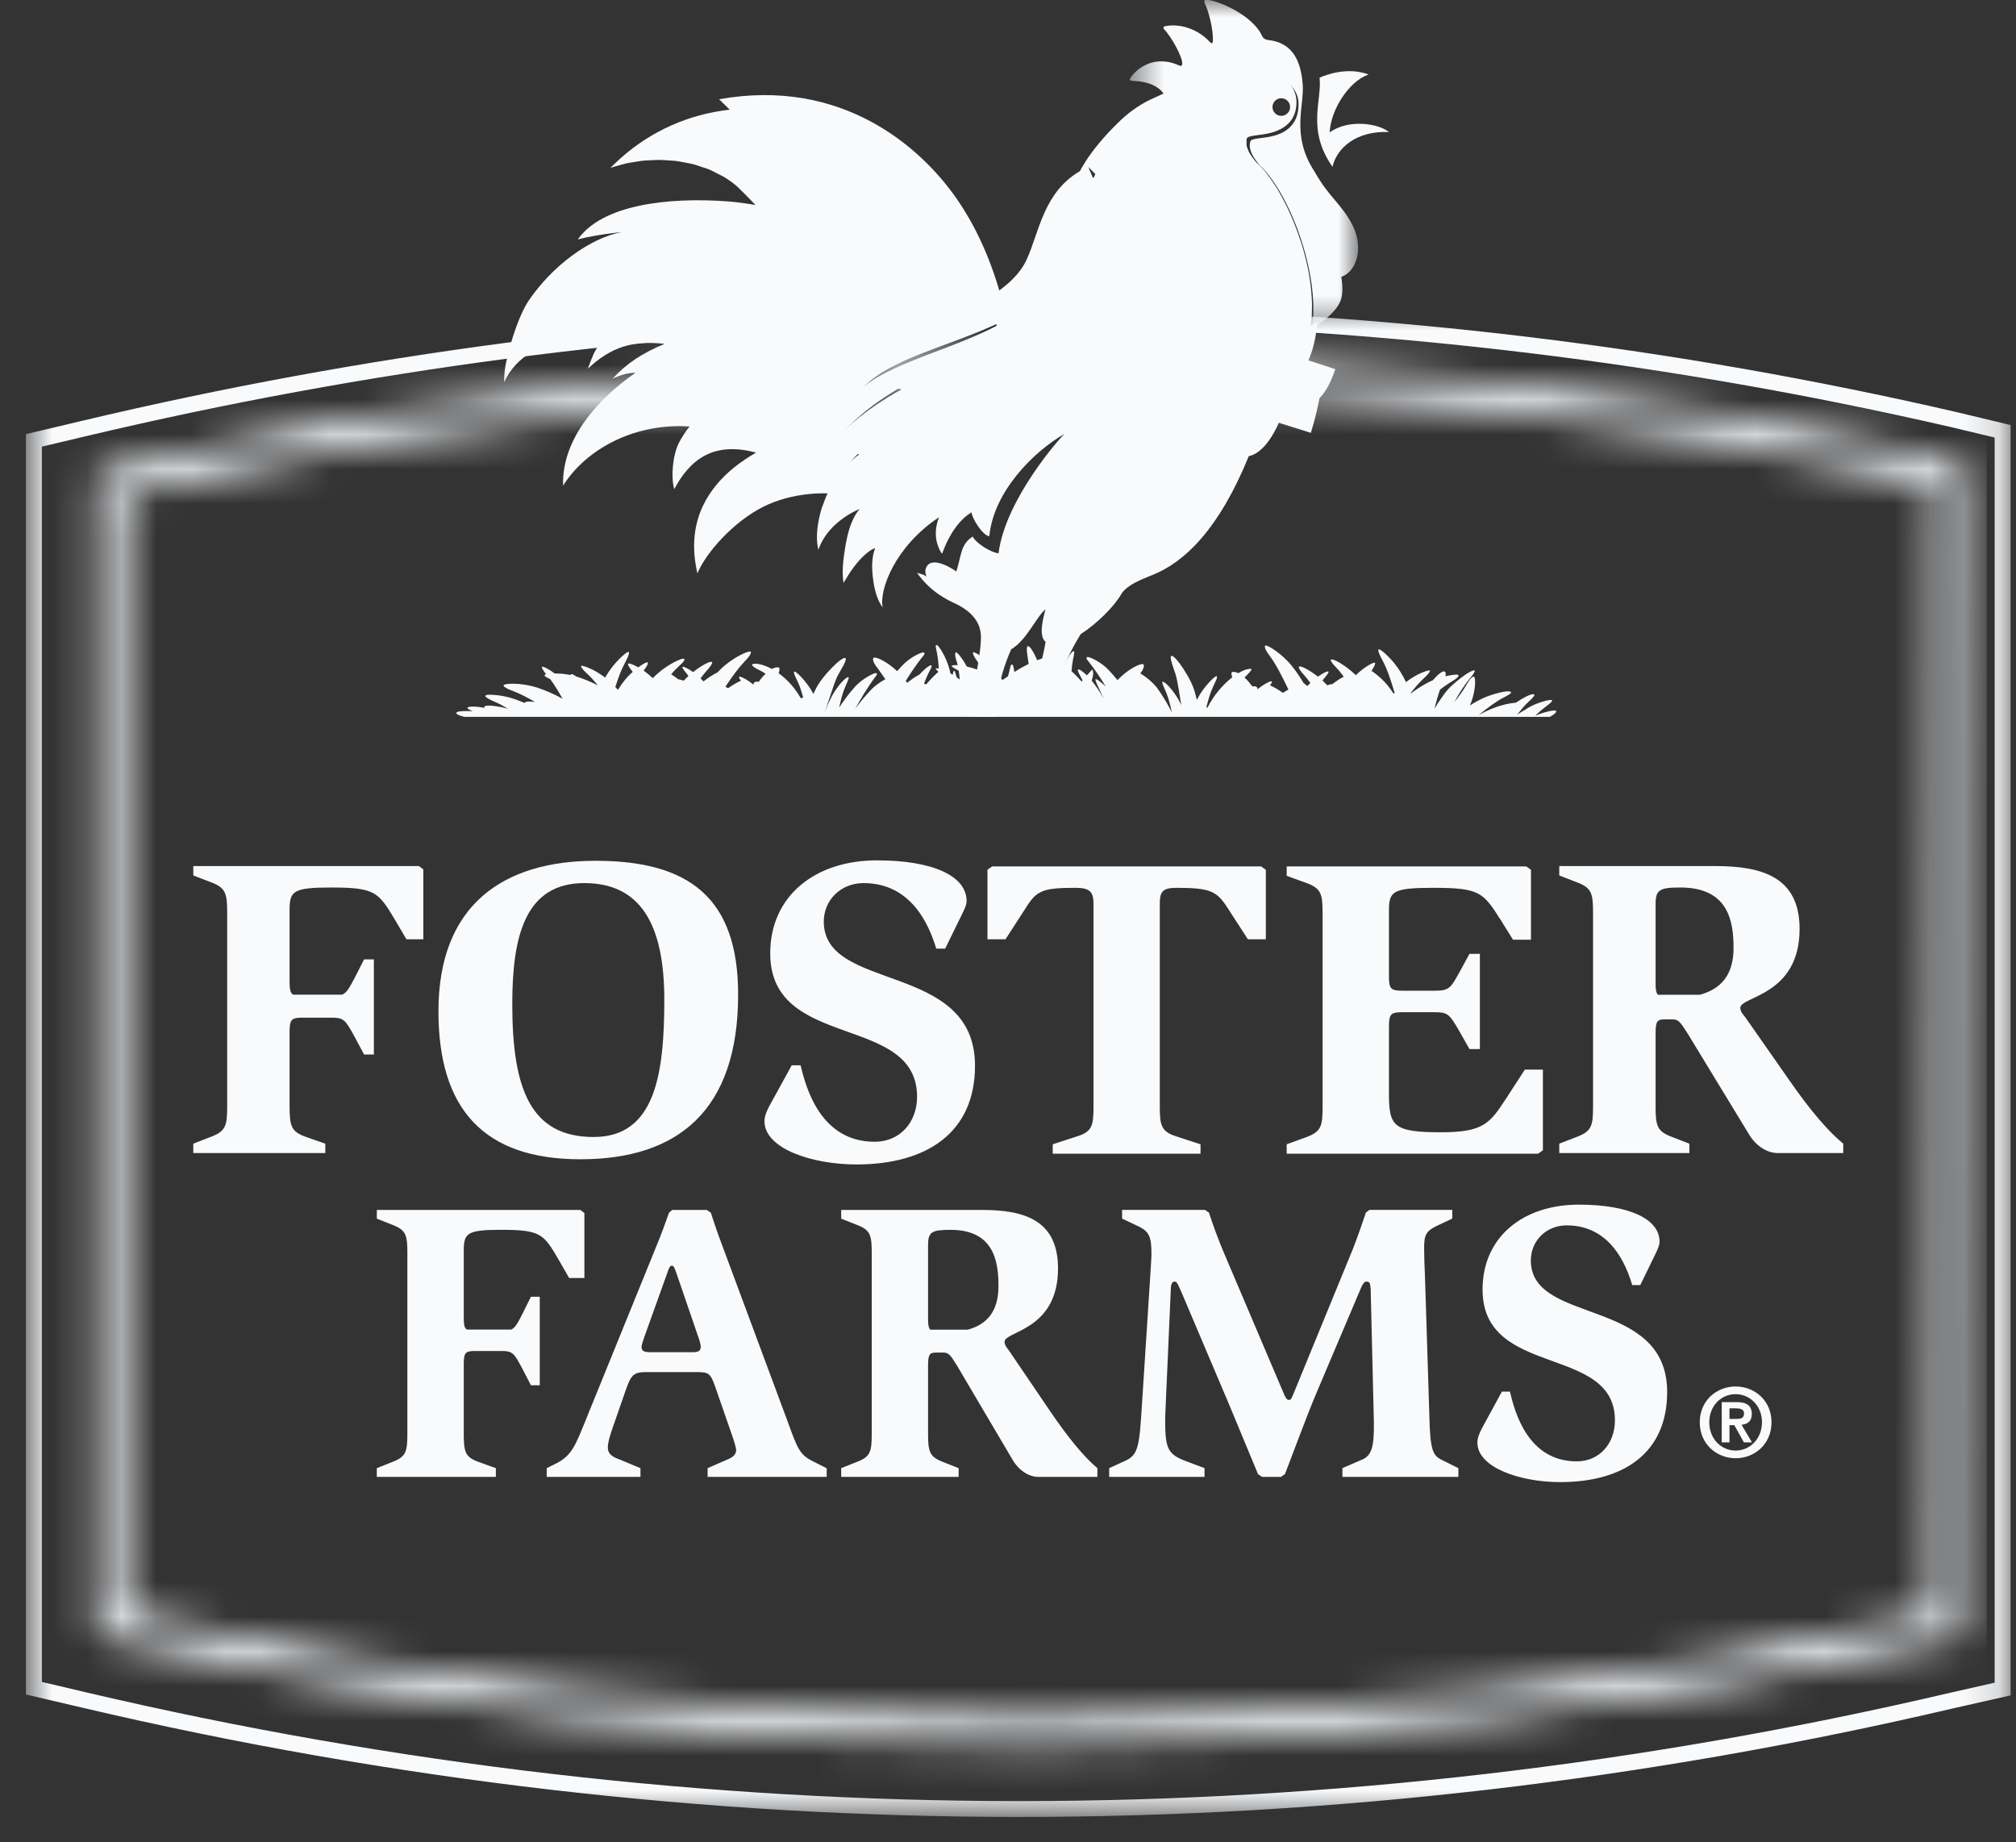 <svg width="58" height="53" viewBox="0 0 58 53" fill="none" xmlns="http://www.w3.org/2000/svg">
<rect x="0" y="0" width="58" height="53" fill="#333333" stroke="none"/>
<mask id="mask0_23_8737" style="mask-type:alpha" maskUnits="userSpaceOnUse" x="2" y="10" width="55" height="41">
<path fill-rule="evenodd" clip-rule="evenodd" d="M30.279 10.303C21.217 10.303 12.068 11.381 3.085 13.51L2.809 13.575V47.048L3.085 47.113C11.828 49.164 20.762 50.204 29.64 50.204H29.644C38.549 50.197 47.423 49.167 56.093 47.135L56.403 47.07V46.79L56.47 13.32L56.191 13.255C47.693 11.297 38.999 10.307 30.279 10.303ZM30.279 11.099C38.821 11.102 47.336 12.059 55.665 13.952L55.601 46.432C47.087 48.404 38.378 49.402 29.639 49.409C20.939 49.409 12.185 48.402 3.613 46.417V14.204C12.425 12.144 21.394 11.099 30.278 11.099" fill="white"/>
</mask>
<g mask="url(#mask0_23_8737)">
<path fill-rule="evenodd" clip-rule="evenodd" d="M55.752 11.938C47.726 10.062 39.523 9.053 31.282 8.93C30.725 8.921 27.559 8.93 26.531 8.959C18.404 9.178 10.23 10.264 2.19 12.197L0.746 12.544V48.761L2.194 49.105C11.012 51.205 20.024 52.268 28.979 52.268C37.9 52.268 46.878 51.211 55.659 49.128L57.158 48.785V12.279L55.752 11.938Z" fill="#F8FAFC"/>
</g>
<mask id="mask1_23_8737" style="mask-type:luminance" maskUnits="userSpaceOnUse" x="0" y="8" width="58" height="45">
<path d="M0.745 8.857H57.845V52.268H0.745V8.857Z" fill="white"/>
</mask>
<g mask="url(#mask1_23_8737)">
<path fill-rule="evenodd" clip-rule="evenodd" d="M1.205 48.384L2.483 48.685C11.322 50.76 20.351 51.812 29.322 51.812C38.261 51.812 47.255 50.767 56.057 48.707L57.386 48.406V12.587L56.151 12.291C48.106 10.435 39.887 9.438 31.632 9.315C31.1 9.307 27.913 9.316 26.87 9.344C18.73 9.561 10.523 10.639 2.48 12.546L1.205 12.848V48.384ZM29.322 52.268C20.316 52.268 11.25 51.212 2.378 49.127L0.745 48.745V12.489L2.373 12.103C10.445 10.188 18.685 9.106 26.859 8.888C27.906 8.86 31.108 8.851 31.639 8.858C39.927 8.982 48.179 9.983 56.256 11.847H56.258L57.845 12.227V48.771L56.16 49.152C47.327 51.219 38.297 52.268 29.322 52.268H29.322Z" fill="#F8FAFC"/>
</g>
<path fill-rule="evenodd" clip-rule="evenodd" d="M44.389 33.09V30.769H43.87L43.325 31.609C42.862 32.314 42.685 32.572 41.458 32.572C40.083 32.572 39.96 32.398 39.96 31.46V29.537C39.96 29.167 40.015 29.118 40.356 29.118H41.268C41.663 29.118 41.703 29.179 41.99 29.672L42.276 30.178H42.576V27.439H42.276L42.001 27.945C41.731 28.427 41.703 28.5 41.268 28.5H40.356C40.015 28.5 39.96 28.452 39.96 28.08V26.193C39.96 25.638 40.069 25.54 41.24 25.54C42.576 25.54 42.671 25.674 43.175 26.465L43.53 27.033H44.046V25.021L43.91 24.924H37.018V25.195L37.562 25.392C38.012 25.552 38.051 25.713 38.051 26.279V31.831C38.051 32.398 38.012 32.56 37.562 32.72L37.018 32.918V33.189H44.25L44.389 33.09ZM29.525 26.096C29.826 25.625 29.989 25.54 30.942 25.54C31.366 25.54 31.46 25.663 31.46 26.009V31.831C31.46 32.387 31.42 32.56 30.971 32.695L30.287 32.918V33.189H34.539V32.918L33.858 32.695C33.408 32.56 33.367 32.374 33.367 31.831V26.009C33.367 25.663 33.435 25.54 33.844 25.54C34.825 25.54 35.002 25.638 35.303 26.096L35.901 27.02H36.418V25.021L36.282 24.924H28.546L28.409 25.021V27.02H28.928L29.526 26.096H29.525ZM14.738 28.883C14.738 31.313 15.256 32.708 17.08 32.708C18.852 32.708 19.112 30.895 19.112 28.759C19.112 26.552 18.402 25.404 16.81 25.404C15.106 25.404 14.738 26.933 14.738 28.883ZM12.614 29.092C12.614 26.021 14.492 24.762 17.136 24.762C19.833 24.762 21.236 25.835 21.236 28.61C21.236 31.955 19.493 33.349 16.699 33.349C13.908 33.349 12.614 31.893 12.614 29.092ZM23.7 26.51C23.7 25.894 24.189 25.404 24.844 25.404C26.242 25.404 26.742 26.648 26.936 27.29H27.192L27.679 26.296C27.732 26.183 27.809 26.046 27.809 25.919C27.809 25.202 26.846 24.75 25.229 24.75C23.457 24.75 22.159 25.768 22.159 27.428C22.159 30.23 26.384 29.149 26.384 31.551C26.384 32.279 25.898 32.845 25.164 32.845C23.611 32.845 23.188 31.299 23.033 30.645H22.778L22.135 31.815C22.058 31.966 21.994 32.104 21.994 32.254C21.994 33.045 23.368 33.498 24.639 33.498C26.665 33.498 28.051 32.581 28.051 30.658C28.051 27.642 23.7 28.559 23.7 26.51ZM49.874 27.268C49.874 26.516 49.734 25.531 48.348 25.531C47.746 25.531 47.631 25.593 47.631 26.011V28.315C47.631 28.466 47.647 28.558 47.698 28.617H48.9C49.49 28.458 49.874 28.071 49.874 27.268ZM53.03 32.9V33.17H51.145C50.836 33.17 50.515 32.959 50.324 32.64L48.553 29.731C48.334 29.386 48.285 29.325 48.116 29.325H47.873C47.667 29.325 47.631 29.399 47.631 29.744V31.814C47.631 32.38 47.667 32.541 48.092 32.702L48.603 32.9V33.17H44.86V32.9L45.371 32.702C45.795 32.541 45.832 32.38 45.832 31.814V26.269C45.832 25.703 45.795 25.542 45.371 25.382L44.86 25.185V24.914H49.348C50.706 24.914 51.774 25.233 51.774 26.724C51.774 28.646 50.068 28.661 50.068 28.992C50.068 29.102 50.144 29.177 50.211 29.263L51.478 31.075C52.094 31.963 52.607 32.554 53.03 32.9ZM9.537 25.531C10.795 25.531 10.886 25.665 11.36 26.454L11.693 27.02H12.179V25.011L12.052 24.913H5.561V25.184L6.074 25.381C6.497 25.541 6.536 25.703 6.536 26.268V31.814C6.536 32.38 6.497 32.54 6.074 32.701L5.561 32.9V33.17H9.359V32.9L8.794 32.702C8.371 32.554 8.331 32.38 8.331 31.814V29.695C8.331 29.325 8.384 29.275 8.703 29.275H9.525C9.898 29.275 9.935 29.337 10.205 29.83L10.474 30.335H10.756V27.598H10.474L10.218 28.103C10.055 28.411 9.982 28.553 9.846 28.613H8.432C8.351 28.562 8.331 28.458 8.331 28.239V26.182C8.331 25.627 8.435 25.531 9.537 25.531ZM44.042 36.259C44.042 35.697 44.482 35.25 45.072 35.25C46.334 35.25 46.785 36.384 46.959 36.969H47.19L47.631 36.064C47.676 35.961 47.745 35.835 47.745 35.72C47.745 35.066 46.875 34.654 45.42 34.654C43.823 34.654 42.653 35.582 42.653 37.097C42.653 39.654 46.461 38.669 46.461 40.858C46.461 41.523 46.02 42.039 45.362 42.039C43.962 42.039 43.579 40.628 43.441 40.032H43.21L42.629 41.098C42.562 41.236 42.504 41.362 42.504 41.499C42.504 42.221 43.741 42.636 44.886 42.636C46.715 42.636 47.964 41.797 47.964 40.044C47.964 37.291 44.042 38.128 44.042 36.259ZM41.123 40.743L40.995 36.683C40.981 36.419 40.973 36.156 40.972 35.892C40.972 35.525 41.031 35.41 41.341 35.262L41.782 35.055V34.804H39.399L39.295 34.883C39.18 35.234 39.056 35.582 38.923 35.927L37.258 39.986C37.176 40.181 37.153 40.273 37.084 40.273C37.014 40.273 36.967 40.181 36.91 40.032L35.208 36.031C35.048 35.651 34.909 35.274 34.781 34.883L34.665 34.804H32.282V35.055L32.767 35.285C33.069 35.434 33.127 35.593 33.127 36.076C33.127 36.214 33.103 36.511 33.091 36.73L32.858 40.34C32.779 41.615 32.755 41.854 32.362 42.028L31.911 42.234V42.485H34.654V42.234L34.108 42.028C33.555 41.821 33.522 41.624 33.522 40.765L33.681 37.154C33.681 36.968 33.705 36.867 33.797 36.867C33.867 36.867 33.902 36.981 33.993 37.178L35.35 40.377C35.73 41.283 36.09 42.165 36.193 42.406L36.308 42.485H36.853L36.967 42.406C37.049 42.211 37.582 40.755 37.871 40.078L39.155 37.051C39.214 36.912 39.26 36.867 39.317 36.867C39.41 36.867 39.422 36.924 39.434 37.085L39.526 40.904C39.537 41.649 39.457 41.889 39.154 42.003L38.621 42.234V42.485H41.957V42.234L41.493 42.003C41.228 41.879 41.145 41.739 41.123 40.743ZM28.726 36.995C28.726 36.296 28.6 35.379 27.35 35.379C26.806 35.379 26.7 35.436 26.7 35.824V37.969C26.7 38.11 26.716 38.196 26.762 38.25H27.846C28.379 38.102 28.726 37.742 28.726 36.995ZM31.572 42.235V42.486H29.873C29.594 42.486 29.305 42.292 29.132 41.993L27.535 39.288C27.337 38.967 27.292 38.91 27.141 38.91H26.921C26.735 38.91 26.7 38.979 26.7 39.299V41.225C26.7 41.752 26.735 41.903 27.117 42.051L27.58 42.235V42.486H24.201V42.235L24.664 42.05C25.047 41.903 25.08 41.752 25.08 41.225V36.065C25.08 35.539 25.046 35.388 24.664 35.24L24.201 35.057V34.806H28.252C29.478 34.806 30.439 35.103 30.439 36.49C30.439 38.278 28.901 38.289 28.901 38.6C28.901 38.704 28.969 38.772 29.028 38.851L30.173 40.538C30.73 41.364 31.191 41.915 31.572 42.235ZM20.16 38.738C20.16 38.681 20.137 38.624 20.126 38.566L19.466 36.64C19.408 36.478 19.385 36.41 19.328 36.41C19.281 36.41 19.247 36.468 19.211 36.582L18.528 38.486C18.507 38.566 18.459 38.67 18.459 38.749C18.459 38.852 18.507 38.898 18.713 38.898H19.952C20.126 38.898 20.16 38.829 20.16 38.738ZM23.411 42.05L23.784 42.236V42.486H20.358V42.235L20.935 41.982C21.086 41.925 21.179 41.834 21.179 41.719C21.179 41.639 21.11 41.431 21.063 41.294L20.566 39.862C20.438 39.506 20.38 39.471 20.055 39.471H18.597C18.239 39.471 18.159 39.541 18.008 39.975L17.637 41.042C17.569 41.237 17.487 41.479 17.487 41.639C17.487 41.834 17.626 41.915 17.846 41.993L18.426 42.235V42.486H15.729V42.235L15.959 42.121C16.457 41.88 16.551 41.592 16.885 40.767L18.922 35.755C19.039 35.47 19.142 35.182 19.248 34.885L19.339 34.806H20.335L20.45 34.885C20.543 35.172 20.635 35.447 20.739 35.722L22.648 40.859C22.949 41.685 22.997 41.845 23.412 42.05H23.411ZM13.342 35.985V37.901C13.342 38.102 13.358 38.201 13.431 38.248H14.708C14.831 38.19 14.895 38.06 15.041 37.775L15.274 37.304H15.529V39.85H15.274L15.032 39.38C14.787 38.92 14.753 38.864 14.418 38.864H13.676C13.388 38.864 13.342 38.91 13.342 39.252V41.225C13.342 41.752 13.376 41.915 13.757 42.051L14.266 42.235V42.486H10.841V42.235L11.304 42.05C11.686 41.903 11.72 41.752 11.72 41.225V36.065C11.72 35.539 11.686 35.388 11.304 35.24L10.841 35.057V34.806H16.698L16.813 34.896V36.764H16.374L16.072 36.238C15.644 35.504 15.562 35.378 14.429 35.378C13.434 35.378 13.342 35.47 13.342 35.985H13.342Z" fill="#F8FAFC"/>
<path fill-rule="evenodd" clip-rule="evenodd" d="M49.757 40.818H49.956C50.082 40.818 50.176 40.799 50.176 40.658C50.176 40.533 50.045 40.514 49.945 40.514H49.757V40.818ZM49.534 40.335H49.959C50.241 40.335 50.399 40.425 50.399 40.678C50.399 40.89 50.27 40.972 50.103 40.986L50.404 41.492H50.171L49.896 40.997H49.757V41.492H49.534V40.335ZM49.933 41.728C50.35 41.728 50.692 41.387 50.692 40.914C50.692 40.446 50.35 40.106 49.933 40.106C49.512 40.106 49.176 40.445 49.176 40.914C49.176 41.387 49.512 41.728 49.933 41.728ZM49.933 39.885C50.48 39.885 50.966 40.288 50.966 40.914C50.966 41.544 50.48 41.949 49.934 41.949C49.389 41.949 48.902 41.544 48.902 40.914C48.902 40.288 49.389 39.885 49.933 39.885Z" fill="#F8FAFC"/>
<path fill-rule="evenodd" clip-rule="evenodd" d="M33.385 3.703C33.424 3.568 33.438 3.45 33.435 3.345C33.149 3.476 32.884 3.645 32.633 3.885C31.727 4.752 31.505 5.348 31.513 5.345C30.548 5.789 30.465 6.813 30.075 7.684C29.793 8.316 29.244 8.751 28.66 9.113" fill="#F8FAFC"/>
<path d="M33.385 3.703C33.424 3.568 33.438 3.45 33.435 3.345C33.149 3.476 32.884 3.645 32.633 3.885C31.727 4.752 31.505 5.348 31.513 5.345C30.548 5.789 30.465 6.813 30.075 7.684C29.793 8.316 29.244 8.751 28.66 9.113" stroke="#F8FAFC" stroke-width="1.159"/>
<path fill-rule="evenodd" clip-rule="evenodd" d="M37.865 10.44C37.741 10.821 37.577 11.082 37.428 11.138C37.366 11.524 37.277 11.905 37.16 12.278" fill="#F8FAFC"/>
<path d="M37.865 10.44C37.741 10.821 37.577 11.082 37.428 11.138C37.366 11.524 37.277 11.905 37.16 12.278" stroke="#F8FAFC" stroke-width="1.159"/>
<path d="M36.259 2.049C36.288 2.051 36.319 2.051 36.348 2.053C36.416 2.06 36.483 2.071 36.549 2.088C36.556 2.089 36.564 2.092 36.571 2.092C36.63 2.108 36.689 2.129 36.746 2.153L36.766 2.161C36.815 2.183 36.862 2.21 36.908 2.239L36.932 2.254C36.955 2.269 36.975 2.287 36.997 2.305C37.092 2.382 37.169 2.48 37.222 2.591C37.275 2.701 37.301 2.823 37.3 2.946C37.3 2.975 37.299 3.005 37.296 3.033C37.289 3.108 37.276 3.184 37.249 3.259C37.243 3.283 37.232 3.304 37.222 3.325C37.211 3.35 37.201 3.375 37.188 3.398L37.16 3.438C37.14 3.466 37.12 3.496 37.097 3.521C36.911 3.729 36.623 3.824 36.342 3.865C36.218 3.884 36.104 3.895 36.019 3.912L36.001 3.915C35.995 3.915 35.99 3.918 35.987 3.919C35.965 3.924 35.944 3.93 35.923 3.939C35.92 3.942 35.913 3.944 35.913 3.944C35.891 3.955 35.875 3.968 35.87 3.985C35.868 3.993 35.87 3.999 35.868 4.006C35.867 4.009 35.864 4.009 35.863 4.013V4.179C35.868 4.212 35.881 4.244 35.893 4.276C35.901 4.299 35.907 4.321 35.919 4.344C35.941 4.39 35.967 4.434 35.997 4.476L36.016 4.506C36.056 4.561 36.097 4.615 36.138 4.663L36.145 4.671L36.148 4.673C36.256 4.77 36.355 4.878 36.444 4.993L36.503 5.072C36.576 5.169 36.644 5.27 36.709 5.373L36.748 5.433C36.837 5.583 36.92 5.737 36.998 5.893L37.041 5.981C37.113 6.132 37.18 6.287 37.242 6.443C37.312 6.619 37.376 6.797 37.434 6.977L37.456 7.046C37.488 7.149 37.517 7.255 37.544 7.36V7.362C37.664 7.807 37.731 8.264 37.746 8.724C37.747 8.811 37.745 8.899 37.741 8.985V9.049C37.733 9.173 37.72 9.293 37.701 9.414L37.711 9.343C37.709 9.356 37.709 9.37 37.706 9.383V9.384L37.718 9.381C37.72 9.38 37.723 9.379 37.725 9.379L37.786 9.339L37.833 9.308L37.89 9.269L37.895 9.267C37.846 10.142 37.474 10.861 37.166 10.955C36.927 12.104 36.473 13.008 35.927 13.122C35.074 15.22 34.077 16.178 33.148 16.544C33.06 16.58 32.939 16.626 32.814 16.683C32.591 16.785 32.353 16.922 32.254 17.099C32.053 17.45 31.549 17.95 31.091 18.242C30.824 18.678 30.584 19.157 30.509 19.538C30.502 19.579 30.494 19.621 30.297 20.301L29.559 20.307C29.772 19.62 29.79 19.569 29.81 19.516C29.933 19.175 30.024 18.822 30.082 18.464C29.876 18.299 30.005 17.809 30.073 17.547L30.076 17.532C29.814 17.742 29.539 18.417 29.089 18.68C28.674 19.648 28.651 20.329 28.617 20.622L27.72 20.603C28.032 19.989 28.255 18.579 28.218 18.242C28.177 17.756 27.755 17.495 27.514 17.378C27.266 17.262 26.779 17.041 26.383 16.478L26.478 16.506C26.57 16.526 26.657 16.581 26.662 16.584C26.636 16.541 26.622 16.493 26.622 16.444C26.621 16.395 26.633 16.346 26.657 16.303C26.849 15.964 27.501 16.43 27.515 16.44C27.666 15.947 27.636 15.662 27.984 15.435C28.095 15.648 28.534 15.901 28.728 15.917C28.92 14.371 30.498 12.59 30.63 12.478C29.703 13.011 28.58 14.168 28.463 15.425C28.267 15.412 27.951 14.881 27.951 14.736C27.872 14.786 27.799 14.841 27.733 14.901C27.541 15.079 27.392 15.305 27.286 15.508C27.2 15.674 27.142 15.828 27.103 15.931C27.066 15.885 27.037 15.833 27.017 15.778C26.871 15.457 26.913 15.131 27.017 14.879C25.761 15.708 25.285 16.966 25.395 17.476C25.218 17.238 25.147 16.907 25.113 16.618C25.08 16.341 25.074 16.034 25.178 15.77C25.083 15.794 24.996 15.864 24.922 15.925C24.651 16.154 24.446 16.465 24.268 16.769C24.215 16.441 24.262 16.078 24.315 15.753C24.378 15.372 24.477 14.942 24.732 14.641C24.219 14.862 23.727 15.271 23.545 15.818C23.451 15.44 23.53 14.993 23.637 14.627C23.65 14.583 23.67 14.544 23.685 14.503C23.785 14.208 23.927 13.932 24.111 13.684C24.113 13.682 24.117 13.676 24.122 13.671C24.13 13.66 24.139 13.65 24.147 13.639C24.311 13.424 24.504 13.231 24.72 13.068C24.256 13.032 23.831 13.275 23.448 13.505C23.964 12.479 24.959 11.746 25.937 11.201C25.709 11.151 25.439 11.214 25.217 11.258C24.925 11.311 24.645 11.418 24.392 11.574C24.783 11.062 25.375 10.75 25.954 10.501C26.855 10.113 27.8 9.827 28.673 9.373C28.649 9.256 28.629 9.14 28.601 9.022C29.191 8.646 29.743 8.193 30.027 7.535C30.419 6.628 30.503 5.56 31.474 5.099C31.468 5.101 31.69 4.481 32.602 3.58C32.855 3.329 33.121 3.154 33.41 3.016C33.411 3.142 33.395 3.268 33.36 3.389C33.37 3.381 33.367 3.378 33.366 3.386C33.862 2.976 34.311 2.677 34.712 2.466C34.813 2.414 34.916 2.367 35.02 2.323C35.24 2.228 35.47 2.153 35.705 2.101C35.852 2.068 36.003 2.05 36.154 2.048C36.19 2.048 36.225 2.047 36.259 2.049ZM36.862 2.826C36.795 2.826 36.73 2.853 36.683 2.9C36.636 2.948 36.609 3.013 36.609 3.08C36.609 3.147 36.636 3.211 36.683 3.258C36.73 3.306 36.795 3.333 36.862 3.333C36.929 3.333 36.994 3.306 37.041 3.258C37.089 3.211 37.116 3.147 37.116 3.08C37.116 3.013 37.089 2.948 37.041 2.9C36.994 2.853 36.929 2.826 36.862 2.826Z" fill="#F8FAFC"/>
<path fill-rule="evenodd" clip-rule="evenodd" d="M25.854 17.536L25.858 17.517C25.856 17.522 25.855 17.528 25.854 17.534L25.854 17.536Z" fill="#F8FAFC"/>
<path fill-rule="evenodd" clip-rule="evenodd" d="M24.398 13.378C24.566 13.157 24.765 12.963 24.989 12.8C24.524 12.764 24.099 13.002 23.713 13.227C24.232 12.223 25.229 11.506 26.209 10.973C25.98 10.925 25.71 10.986 25.488 11.028C25.201 11.084 24.907 11.182 24.661 11.338C25.052 10.836 25.645 10.533 26.224 10.288C27.129 9.909 28.075 9.629 28.951 9.185C28.927 9.07 28.907 8.956 28.879 8.841C28.616 7.756 28.173 6.653 27.528 5.724C26.484 4.214 24.209 2.226 20.689 2.855L20.939 3.101L20.994 3.154C20.916 3.163 20.839 3.174 20.762 3.186C19.613 3.358 18.545 3.883 17.707 4.689C17.703 4.691 17.699 4.694 17.696 4.697C17.658 4.732 17.624 4.767 17.588 4.802L17.59 4.803C17.58 4.811 17.571 4.819 17.562 4.828C17.642 4.801 17.727 4.781 17.81 4.757C17.882 4.738 17.951 4.715 18.025 4.699C18.104 4.681 18.186 4.671 18.268 4.657C18.341 4.647 18.413 4.631 18.487 4.624C18.573 4.614 18.66 4.613 18.748 4.609C18.82 4.606 18.892 4.6 18.964 4.6C19.055 4.6 19.147 4.609 19.239 4.615C19.308 4.621 19.377 4.621 19.447 4.629C19.542 4.642 19.634 4.662 19.729 4.681C19.793 4.694 19.858 4.701 19.921 4.718C20.019 4.742 20.114 4.778 20.209 4.81C20.266 4.83 20.325 4.844 20.381 4.867C20.486 4.909 20.585 4.964 20.685 5.017C20.727 5.039 20.772 5.056 20.812 5.08C20.951 5.162 21.083 5.257 21.206 5.362C21.39 5.539 21.565 5.717 21.734 5.897C21.478 5.852 21.22 5.818 20.961 5.795C19.176 5.66 17.311 5.903 16.623 6.888C17.133 6.75 17.885 6.676 17.885 6.676C16.967 6.853 15.895 7.642 15.212 8.645C14.884 9.128 14.568 10.219 14.52 10.677C14.503 10.839 14.504 10.981 14.504 10.993C15.215 9.464 17.41 9.723 17.41 9.723C17.41 9.723 17.313 9.823 17.257 9.895C17.087 10.108 17.029 10.296 16.912 10.607C17.584 9.976 18.203 9.79 19.123 9.892C18.478 10.159 18.034 10.449 17.624 10.894C17.624 10.894 17.884 10.769 18.091 10.74C18.299 10.71 18.272 10.734 18.272 10.734C18.181 10.803 16.142 12.11 16.2 13.964V13.973C16.768 13.053 18.026 12.237 19.606 12.259C19.685 12.261 19.76 12.265 19.84 12.268C19.724 12.412 19.623 12.566 19.537 12.729C19.355 13.082 19.295 13.71 19.398 14.071C19.838 13.249 20.498 12.681 21.752 13.021C21.526 13.15 21.311 13.295 21.108 13.457L21.087 13.476L21.081 13.48C20.732 13.769 20.428 14.124 20.224 14.55C19.978 15.069 19.886 15.699 20.058 16.465C20.06 16.476 20.062 16.484 20.064 16.494C20.307 15.906 21.092 15.012 21.967 14.574C22.812 14.152 23.75 14.177 23.951 14.203C24.054 13.905 24.205 13.627 24.398 13.378Z" fill="#F8FAFC"/>
<mask id="mask2_23_8737" style="mask-type:luminance" maskUnits="userSpaceOnUse" x="32" y="-1" width="8" height="11">
<path d="M32.503 -0.008H39.073V9.454H32.503V-0.008Z" fill="white"/>
</mask>
<g mask="url(#mask2_23_8737)">
<path fill-rule="evenodd" clip-rule="evenodd" d="M38.913 6.48C38.595 5.861 38.245 5.693 37.819 4.936C37.118 3.868 37.547 3.019 37.475 2.379C37.423 1.853 37.255 1.237 36.495 1.153C36.445 1.149 36.397 1.131 36.357 1.101C36.295 1.046 36.284 0.887 35.992 0.621C35.547 0.217 34.901 -0.005 34.709 -0.008C34.634 -0.01 34.631 0.04 34.686 0.153C34.75 0.283 34.905 0.792 34.895 1.162C34.892 1.289 34.839 1.236 34.812 1.213C34.462 0.827 33.932 0.666 33.512 0.755C33.465 0.768 33.462 0.809 33.485 0.834C33.724 1.085 34.038 1.675 34.013 1.851C34.003 1.911 33.949 1.895 33.926 1.885C33.194 1.549 32.666 1.994 32.509 2.267C32.478 2.323 32.573 2.329 32.603 2.329C33.025 2.338 33.806 2.51 33.549 3.475C33.559 3.467 33.556 3.464 33.554 3.473C36.113 1.29 37.357 2.269 37.357 2.967C37.374 3.519 37.062 3.775 36.72 3.885C36.378 3.995 36.003 3.961 35.972 4.069C35.907 4.303 36.049 4.521 36.239 4.753C37.053 5.489 37.986 7.804 37.747 9.453L37.764 9.448C37.888 9.362 38.402 9.049 38.565 8.66C38.623 8.52 38.642 8.275 38.589 7.966C39.033 7.81 39.241 7.129 38.912 6.479" fill="#F8FAFC"/>
</g>
<path fill-rule="evenodd" clip-rule="evenodd" d="M38.255 3.808C38.286 3.147 38.816 2.331 39.374 2.144C38.788 1.92 38.167 2.142 37.964 2.234C38.041 2.878 37.581 3.728 38.336 4.799C38.461 4.258 39.008 3.762 39.959 3.797C39.635 3.539 38.779 3.426 38.255 3.808Z" fill="#F8FAFC"/>
<path fill-rule="evenodd" clip-rule="evenodd" d="M44.456 20.488C44.358 20.514 44.261 20.548 44.167 20.588C44.265 20.494 44.359 20.413 44.451 20.344C44.59 20.237 44.666 20.179 44.652 20.152C44.638 20.126 44.579 20.131 44.473 20.159C44.297 20.202 44.079 20.283 43.893 20.407C43.831 20.445 43.731 20.503 43.647 20.559C43.76 20.416 43.866 20.289 43.972 20.191C44.094 20.081 44.163 20.004 44.142 19.982C44.086 19.928 43.819 20.074 43.613 20.213C43.393 20.234 43.177 20.286 42.972 20.367C42.824 20.425 42.679 20.493 42.54 20.571C42.811 20.353 43.04 20.179 43.253 20.069C43.4 19.996 43.488 19.941 43.473 19.914C43.418 19.823 42.883 19.985 42.681 20.078C42.546 20.141 42.415 20.213 42.29 20.294C42.362 20.124 42.409 19.945 42.432 19.761C42.45 19.569 42.434 19.472 42.397 19.464C42.363 19.459 42.276 19.541 42.166 19.741C42.082 19.884 41.97 20.037 41.836 20.202C41.991 19.925 42.134 19.697 42.282 19.527C42.385 19.405 42.444 19.302 42.425 19.287C42.401 19.268 42.198 19.33 41.742 19.745C41.592 19.888 41.437 20.114 41.27 20.387C41.32 20.182 41.371 19.999 41.43 19.838C41.524 19.765 41.613 19.701 41.701 19.646C41.919 19.517 41.979 19.454 41.958 19.423C41.938 19.393 41.826 19.406 41.641 19.442C41.624 19.446 41.604 19.45 41.583 19.454C41.6 19.387 41.599 19.334 41.555 19.316C41.5 19.295 41.363 19.406 41.222 19.569C41.158 19.597 41.092 19.628 41.025 19.666C40.885 19.741 40.739 19.838 40.589 19.948C40.588 19.945 40.586 19.941 40.585 19.937C40.711 19.774 40.83 19.637 40.948 19.527C41.077 19.413 41.151 19.316 41.138 19.292C41.122 19.265 40.943 19.33 40.813 19.393C40.685 19.458 40.563 19.535 40.45 19.622C40.405 19.525 40.354 19.43 40.297 19.34V19.338C40.194 19.171 40.072 19.017 39.932 18.879C39.779 18.726 39.689 18.668 39.662 18.682C39.645 18.69 39.648 18.769 39.772 18.992C39.906 19.241 40.011 19.552 40.122 19.928L40.094 19.957C40.039 19.869 39.977 19.784 39.91 19.703L39.91 19.701C39.778 19.547 39.627 19.412 39.459 19.298C39.547 19.164 39.579 19.081 39.557 19.067C39.526 19.049 39.382 19.119 39.224 19.237C39.149 19.292 39.077 19.355 39.008 19.423C38.989 19.407 38.973 19.391 38.956 19.375L38.954 19.374C38.73 19.162 38.339 18.918 38.29 18.979C38.277 18.994 38.288 19.044 38.436 19.197C38.513 19.275 38.587 19.366 38.66 19.468C38.579 19.505 38.461 19.579 38.34 19.675C38.305 19.68 38.271 19.688 38.238 19.697L38.183 19.713C38.16 19.688 38.137 19.665 38.114 19.642C38.093 19.62 38.071 19.598 38.048 19.576L38.056 19.565C38.134 19.467 38.239 19.349 38.221 19.321C38.203 19.291 38.045 19.371 37.917 19.465C37.69 19.287 37.41 19.128 37.367 19.183C37.355 19.201 37.392 19.287 37.537 19.442C37.591 19.504 37.645 19.572 37.7 19.646C37.67 19.675 37.642 19.704 37.614 19.735L37.606 19.728H37.604C37.571 19.7 37.537 19.674 37.503 19.648C37.4 19.473 37.285 19.305 37.157 19.146C36.884 18.808 36.438 18.523 36.397 18.575C36.372 18.605 36.403 18.703 36.535 18.875C36.711 19.113 36.876 19.437 37.068 19.836C37.014 19.866 36.961 19.898 36.91 19.932C36.794 19.848 36.669 19.775 36.539 19.715C36.556 19.692 36.572 19.668 36.586 19.643C36.607 19.595 36.575 19.598 36.566 19.599C36.477 19.616 36.321 19.713 36.178 19.829C36.179 19.814 36.176 19.799 36.171 19.785C36.154 19.746 36.101 19.741 36.072 19.741C36.056 19.741 36.041 19.742 36.026 19.745C35.962 19.652 35.888 19.567 35.806 19.49C35.925 19.37 36.017 19.272 36.005 19.252C35.99 19.228 35.845 19.233 35.624 19.365C35.581 19.342 35.533 19.329 35.484 19.328C35.469 19.328 35.43 19.328 35.428 19.37C35.429 19.409 35.436 19.448 35.45 19.485C35.152 19.721 34.91 20.018 34.739 20.357C34.728 20.354 34.717 20.351 34.706 20.348C34.764 20.121 34.82 19.931 34.888 19.782L34.905 19.745C34.954 19.633 35.045 19.472 35.004 19.453C34.95 19.428 34.603 19.799 34.469 20.07L34.467 20.071C34.456 20.093 34.445 20.114 34.434 20.136C34.419 20.073 34.402 20.009 34.384 19.946L34.383 19.942C34.293 19.537 33.793 18.816 33.699 18.87C33.681 18.881 33.674 18.905 33.692 18.991C33.709 19.069 33.742 19.165 33.773 19.257C33.806 19.349 33.835 19.436 33.849 19.505C33.887 19.67 33.931 19.942 33.985 20.286C33.978 20.275 33.974 20.263 33.969 20.25L33.968 20.249C33.856 19.999 33.598 19.675 33.479 19.619C33.438 19.6 33.435 19.619 33.44 19.645C33.447 19.683 33.472 19.74 33.501 19.805C33.519 19.847 33.54 19.893 33.561 19.945C33.62 20.09 33.666 20.273 33.713 20.491C33.59 20.245 33.447 20.009 33.287 19.785C33.153 19.62 32.99 19.481 32.807 19.374L32.808 19.372C32.921 19.223 32.919 19.138 32.899 19.115C32.837 19.053 32.43 19.262 32.15 19.565C32.066 19.462 31.979 19.362 31.887 19.265C31.664 19.034 31.325 18.879 31.279 18.904C31.256 18.917 31.246 18.936 31.273 18.972C31.507 19.265 31.668 19.512 31.811 19.746C31.688 19.632 31.543 19.518 31.519 19.542C31.494 19.565 31.6 19.764 31.748 20.088L31.747 20.09C31.649 19.909 31.535 19.738 31.406 19.578C31.407 19.577 31.407 19.576 31.408 19.574C31.492 19.34 31.426 19.261 31.426 19.261C31.426 19.261 31.358 19.326 31.268 19.428C31.238 19.398 31.207 19.37 31.174 19.344C31.091 19.275 31.034 19.243 31.014 19.262C31 19.276 31.017 19.328 31.05 19.389C31.085 19.453 31.116 19.513 31.145 19.571L31.117 19.605C31.026 19.5 30.929 19.4 30.827 19.307C30.836 19.188 30.85 19.076 30.871 18.968C30.89 18.897 30.902 18.825 30.908 18.751C30.908 18.734 30.872 18.731 30.857 18.745C30.814 18.783 30.743 18.875 30.66 19.046L30.657 19.053C30.563 19.115 30.442 19.225 30.326 19.358C30.312 19.355 30.302 19.355 30.299 19.36L30.297 19.365C30.201 19.394 30.106 19.43 30.015 19.472C30.002 19.419 29.986 19.366 29.967 19.316L29.96 19.297L30.024 19.25C30.161 19.147 30.299 19.071 30.41 19.012C30.477 18.974 30.562 18.925 30.602 18.895C30.623 18.878 30.607 18.864 30.588 18.859C30.463 18.83 30.163 18.872 29.84 18.992C29.676 18.614 29.593 18.581 29.568 18.587C29.544 18.594 29.53 18.67 29.555 18.835C29.57 18.922 29.583 19.01 29.594 19.098C29.549 19.12 29.504 19.144 29.46 19.169L29.458 19.17C29.377 19.212 29.285 19.267 29.183 19.333C29.17 19.233 29.152 19.126 29.123 19.117C29.097 19.11 29.079 19.131 29.068 19.181C29.048 19.273 29.025 19.363 29.001 19.454C28.949 19.488 28.895 19.525 28.839 19.564C28.776 19.458 28.704 19.357 28.626 19.261C28.443 19.042 28.183 18.831 28.049 18.773C27.983 18.746 27.981 18.788 28.003 18.835C28.03 18.897 28.082 18.976 28.153 19.077C28.211 19.162 28.264 19.249 28.314 19.341C28.153 19.269 27.985 19.213 27.813 19.174C27.778 19.105 27.739 19.039 27.696 18.976C27.596 18.828 27.521 18.756 27.496 18.767C27.478 18.775 27.46 18.86 27.54 19.081C27.546 19.098 27.551 19.116 27.555 19.134C27.504 19.13 27.453 19.132 27.402 19.141C27.383 19.146 27.368 19.159 27.388 19.177C27.426 19.208 27.512 19.256 27.579 19.293L27.582 19.295C27.593 19.367 27.604 19.453 27.612 19.548C27.583 19.525 27.554 19.504 27.524 19.483C27.491 19.366 27.468 19.296 27.45 19.295C27.434 19.295 27.42 19.341 27.408 19.41C27.387 19.398 27.367 19.386 27.345 19.375C27.309 19.199 27.25 19.029 27.169 18.868C27.084 18.698 27.013 18.606 26.972 18.566C26.956 18.553 26.919 18.557 26.919 18.573C26.919 18.609 26.932 18.677 26.958 18.791C26.985 18.93 27 19.076 27.007 19.232C26.988 19.228 26.967 19.226 26.947 19.225C26.932 19.225 26.91 19.228 26.928 19.252C26.944 19.271 26.969 19.297 26.997 19.327C26.872 19.439 26.756 19.559 26.647 19.687C26.63 19.68 26.612 19.675 26.594 19.671C26.592 19.668 26.589 19.666 26.586 19.664C26.63 19.541 26.683 19.415 26.761 19.271C26.795 19.209 26.812 19.157 26.797 19.144C26.777 19.124 26.72 19.157 26.638 19.225C26.571 19.28 26.509 19.34 26.453 19.404C26.328 19.472 26.209 19.552 26.1 19.642L26.058 19.589C26.198 19.362 26.356 19.121 26.583 18.839C26.61 18.803 26.6 18.784 26.576 18.77C26.529 18.747 26.191 18.901 25.969 19.133C25.914 19.19 25.861 19.248 25.81 19.307C25.535 19.042 25.184 18.87 25.128 18.927C25.106 18.95 25.106 19.035 25.219 19.183C25.235 19.206 25.353 19.362 25.472 19.539C25.332 19.613 25.203 19.705 25.088 19.814C24.913 19.994 24.752 20.187 24.605 20.391C24.768 20.1 24.936 19.799 25.218 19.423C25.243 19.387 25.238 19.34 25.137 19.377C24.942 19.463 24.764 19.585 24.614 19.737C24.441 19.93 24.284 20.137 24.143 20.354C24.19 20.138 24.236 19.957 24.295 19.813C24.313 19.766 24.333 19.72 24.354 19.673C24.379 19.622 24.4 19.567 24.416 19.512C24.42 19.486 24.418 19.467 24.376 19.487C24.257 19.542 23.999 19.865 23.889 20.117L23.887 20.118C23.808 20.279 23.739 20.446 23.682 20.617L23.704 20.553C23.857 20.126 23.977 19.715 24.059 19.527C24.085 19.461 24.13 19.382 24.178 19.298C24.227 19.213 24.277 19.126 24.308 19.051C24.341 18.972 24.338 18.946 24.323 18.932C24.24 18.86 23.616 19.476 23.452 19.857L23.451 19.859C23.433 19.893 23.417 19.928 23.4 19.964L23.388 19.938C23.252 19.667 22.906 19.295 22.852 19.32C22.809 19.34 22.9 19.501 22.951 19.612L22.967 19.649C23.019 19.764 23.064 19.904 23.108 20.064C23.085 20.071 23.063 20.079 23.041 20.089C22.965 19.958 22.878 19.833 22.78 19.717C22.668 19.585 22.541 19.468 22.401 19.366C22.417 19.325 22.426 19.281 22.427 19.237C22.425 19.196 22.386 19.196 22.371 19.196C22.313 19.198 22.257 19.215 22.207 19.244C21.915 19.085 21.682 19.072 21.643 19.111C21.603 19.15 21.767 19.241 21.833 19.271C21.895 19.3 21.96 19.335 22.026 19.381C21.953 19.451 21.887 19.529 21.83 19.613C21.814 19.61 21.799 19.608 21.783 19.608C21.753 19.608 21.702 19.615 21.684 19.653C21.678 19.667 21.676 19.681 21.678 19.696C21.535 19.58 21.378 19.483 21.289 19.466C21.279 19.464 21.248 19.462 21.27 19.511C21.283 19.536 21.299 19.559 21.316 19.581C21.205 19.63 21.034 19.733 20.944 19.799C20.92 19.783 20.895 19.767 20.871 19.752C21.07 19.454 21.248 19.21 21.421 19.029C21.576 18.875 21.619 18.783 21.599 18.751C21.564 18.693 21.085 18.916 20.77 19.216C20.726 19.256 20.681 19.3 20.636 19.346C20.499 19.415 20.37 19.499 20.25 19.595L20.249 19.596L20.241 19.601C20.213 19.571 20.184 19.542 20.154 19.514C20.21 19.439 20.265 19.371 20.318 19.31C20.463 19.154 20.501 19.069 20.488 19.05C20.446 18.994 20.166 19.155 19.939 19.334C19.811 19.238 19.652 19.158 19.634 19.188C19.616 19.215 19.72 19.334 19.799 19.433L19.808 19.444C19.785 19.464 19.763 19.486 19.742 19.508L19.74 19.51C19.717 19.533 19.695 19.556 19.673 19.58C19.621 19.564 19.568 19.551 19.515 19.541C19.448 19.489 19.379 19.441 19.308 19.397C19.377 19.316 19.45 19.24 19.528 19.168C19.686 19.027 19.702 18.978 19.689 18.961C19.645 18.897 19.238 19.113 18.999 19.309L18.998 19.311C18.927 19.366 18.854 19.433 18.78 19.508C18.697 19.43 18.608 19.356 18.517 19.293C18.572 19.218 18.666 19.091 18.632 19.055C18.613 19.036 18.499 19.097 18.364 19.197C18.22 19.115 18.098 19.072 18.073 19.091C18.052 19.108 18.093 19.193 18.203 19.328C18.125 19.397 18.049 19.472 17.989 19.548H17.988C17.911 19.642 17.841 19.741 17.779 19.845C17.754 19.817 17.729 19.791 17.703 19.764C17.789 19.492 17.875 19.261 17.981 19.067C18.102 18.844 18.107 18.767 18.09 18.757C18.062 18.743 17.974 18.802 17.819 18.954C17.683 19.089 17.551 19.257 17.457 19.413L17.456 19.415C17.439 19.439 17.424 19.465 17.408 19.492C17.294 19.403 17.171 19.326 17.041 19.261C16.912 19.197 16.733 19.131 16.718 19.159C16.704 19.183 16.778 19.28 16.908 19.395C17.003 19.484 17.099 19.59 17.198 19.715C16.996 19.611 16.786 19.525 16.569 19.457C16.509 19.41 16.459 19.386 16.431 19.397C16.421 19.401 16.412 19.408 16.405 19.417C16.267 19.389 16.125 19.375 15.984 19.374H15.958C15.723 19.199 15.609 19.17 15.593 19.183C15.576 19.197 15.623 19.285 15.71 19.393C15.688 19.398 15.674 19.406 15.669 19.417C15.658 19.442 15.698 19.479 15.827 19.534C15.944 19.688 16.06 19.878 16.184 20.1C15.95 19.971 15.705 19.863 15.451 19.779C15.232 19.711 15.005 19.673 14.775 19.668C14.583 19.668 14.49 19.688 14.486 19.72C14.484 19.748 14.573 19.814 14.782 19.888C14.965 19.957 15.168 20.063 15.391 20.193C15.24 20.173 15.115 20.175 15.095 20.219L15.093 20.222C15.02 20.193 14.951 20.163 14.882 20.138C14.648 20.05 14.402 19.999 14.153 19.987C14.034 19.982 13.972 19.988 13.964 20.022C13.957 20.051 14.068 20.122 14.242 20.191C14.359 20.242 14.483 20.308 14.614 20.388C14.365 20.32 13.968 20.255 13.93 20.335C13.925 20.343 13.933 20.354 13.946 20.367C13.841 20.342 13.733 20.329 13.625 20.327C13.516 20.327 13.458 20.334 13.449 20.363C13.444 20.386 13.499 20.416 13.601 20.461C13.548 20.457 13.495 20.454 13.441 20.454C13.227 20.454 13.127 20.471 13.128 20.515C13.129 20.541 13.204 20.584 13.355 20.621H43.561L44.59 20.622C44.721 20.548 44.78 20.489 44.773 20.464C44.764 20.422 44.661 20.432 44.456 20.488Z" fill="#F8FAFC"/>
</svg>
